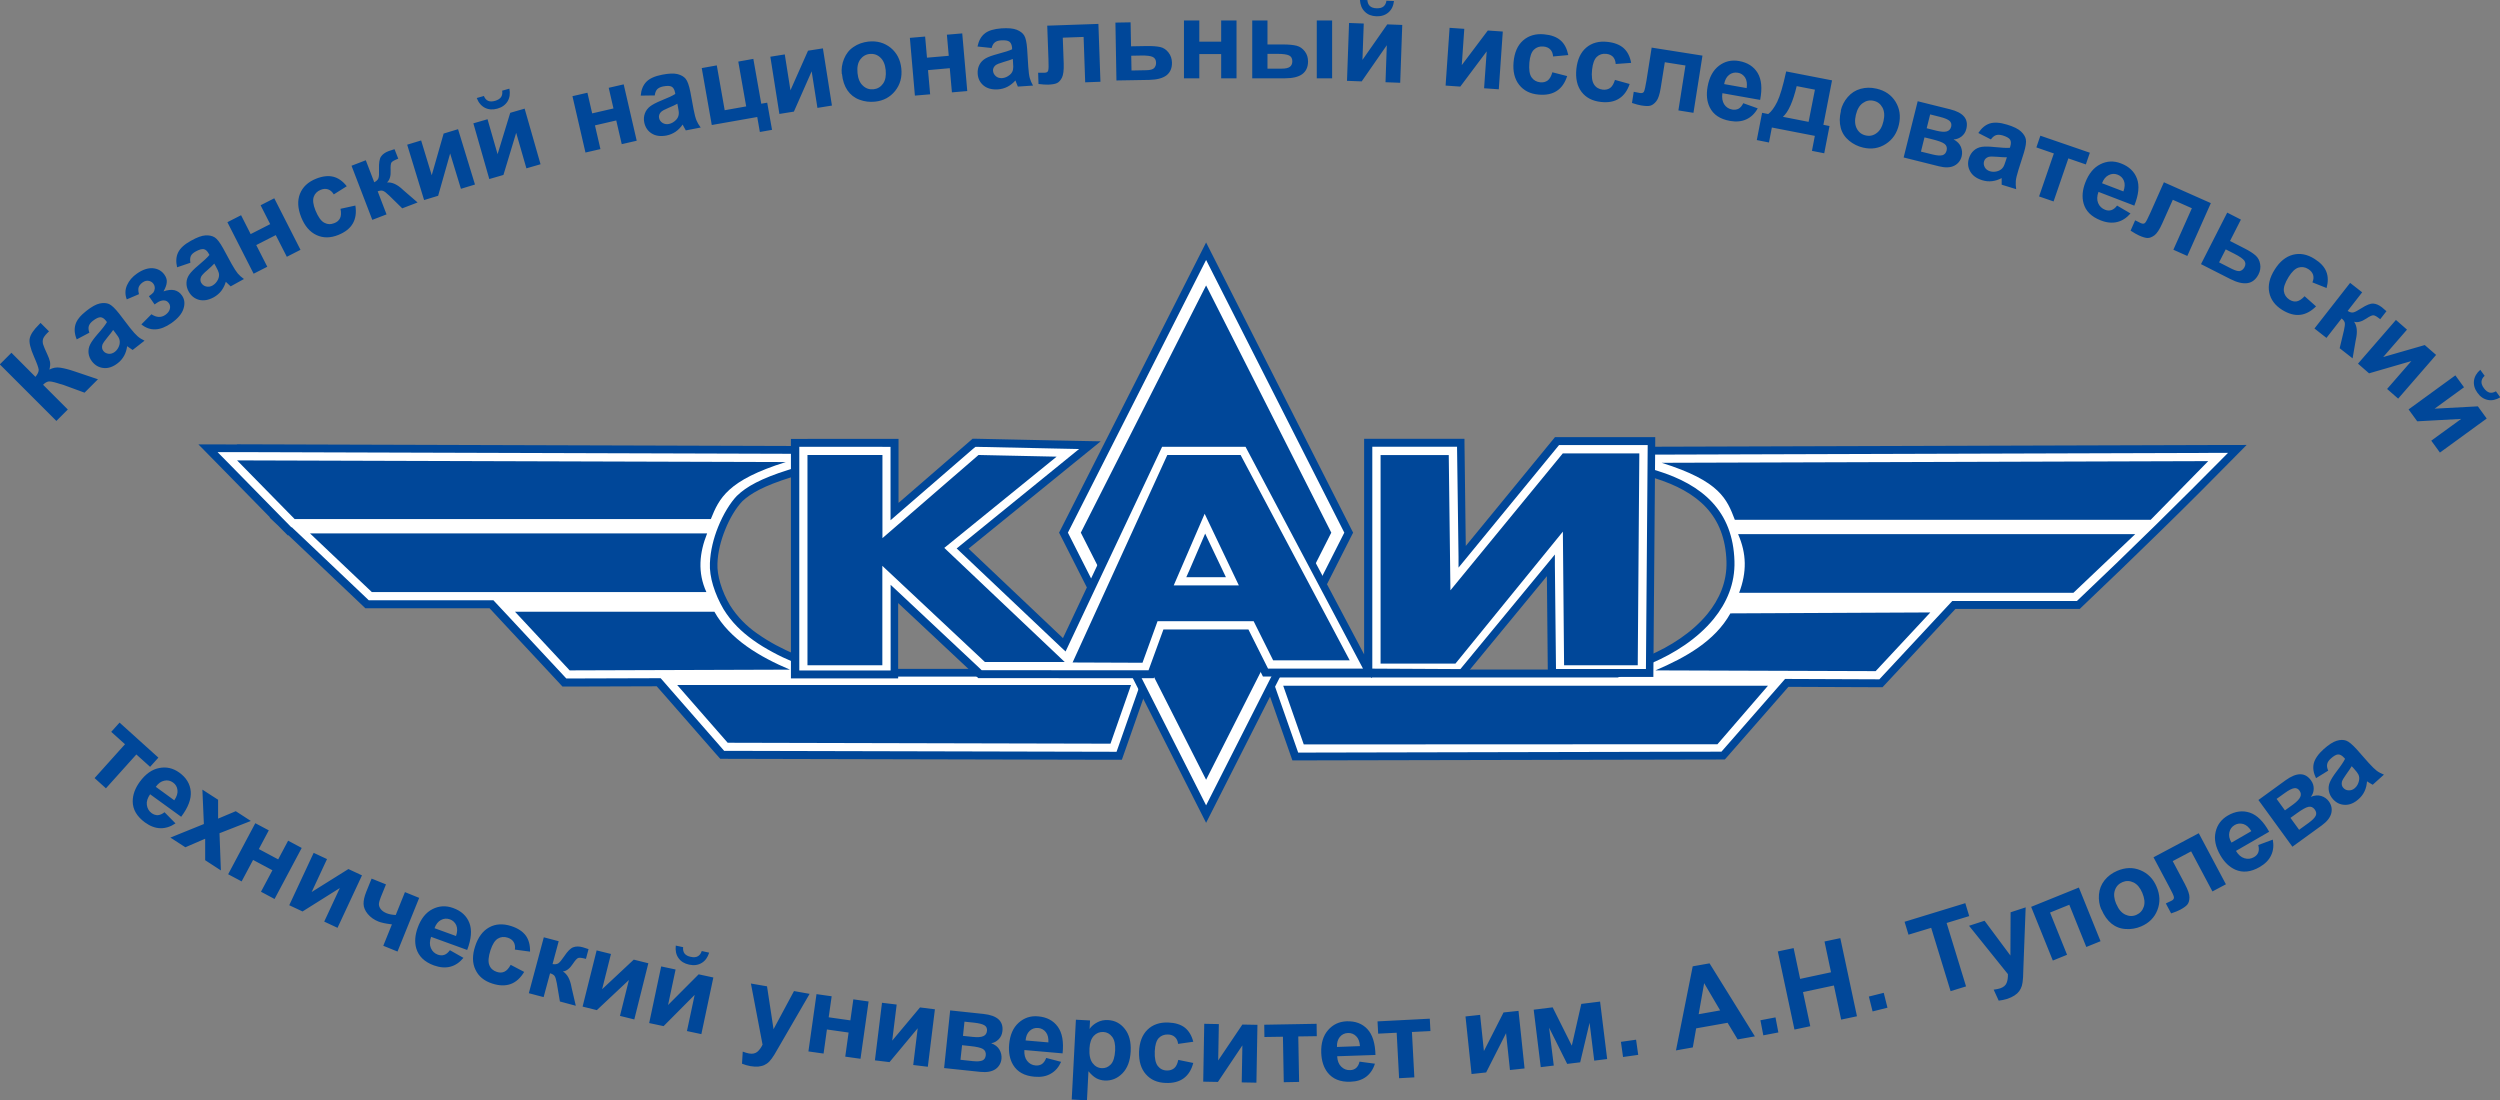 <?xml version="1.0" encoding="UTF-8"?> <svg xmlns="http://www.w3.org/2000/svg" id="_Слой_2" data-name="Слой 2" viewBox="0 0 268.8 118.32"><rect x="0" y="0" width="268.8" height="118.32" fill="#808080" stroke="none"/><defs><style> .cls-1 { fill: #fff; } .cls-1, .cls-2 { fill-rule: evenodd; stroke-width: 0px; } .cls-2 { fill: #004799; } </style></defs><g id="Layer_1" data-name="Layer 1"><g><g><path class="cls-1" d="m178.43,48.45l59-.18h3.12c-5.59,5.7-11.3,11.27-17.09,16.77h-13.38l-7.84,8.41-10.14-.04-6.83,7.81-46,.1-2.52-7.19-.61-1.74h37.72l3.62-1.54c4.08-1.74,8.75-5.31,8.59-10.52-.16-5.18-3.25-7.86-8.02-9.35l-8.12-2.53,8.51-.03h0Zm-152.94-.26l59,.18,8.51.03-8.12,2.53c-2.92.91-4.42,1.78-5.35,2.67-1.3,1.36-2.71,4.28-2.8,6.97-.07,1.47.56,3.31,1.41,4.73.81,1.3,1.86,2.34,3.08,3.2,1.29.91,2.69,1.64,4.23,2.29l3.62,1.54h34.39l-.61,1.74-2.21,6.31-.31.88h-.93s-41.16-.1-41.16-.1h-.59s-.39-.45-.39-.45l-5.43-6.21-1.01-1.16-9.57.03h-.57s-.39-.41-.39-.41l-5.88-6.31-1.57-1.68h-13.38l-.38-.36-6.65-6.31-1.24-1.17h-.07l-.39-.39-.56-.57-.12-.12h0l-5.52-5.63-2.19-2.23h3.12Z"></path><path class="cls-2" d="m178.43,48.03l59-.18h3.12s1.01-.01,1.01-.01l-.71.72c-2.8,2.85-5.62,5.68-8.48,8.47-2.86,2.8-5.73,5.57-8.63,8.32l-.12.12h-13.37l-7.71,8.28-.13.14h-.18s-9.94-.04-9.94-.04l-6.71,7.67-.13.14h-.19s-46,.1-46,.1h-.3s-.1-.28-.1-.28l-2.52-7.19-.61-1.74-.2-.56h38.23l3.54-1.51c2.23-.95,4.64-2.46,6.29-4.48,1.28-1.57,2.11-3.46,2.04-5.64-.08-2.48-.85-4.35-2.17-5.78-1.33-1.44-3.24-2.45-5.55-3.17l-8.12-2.53-2.64-.82h2.76s8.51-.03,8.51-.03h0Zm59,.67l-59,.18-5.74.02,5.48,1.71c2.46.76,4.48,1.84,5.93,3.4,1.46,1.58,2.31,3.63,2.39,6.33.07,2.41-.83,4.48-2.23,6.2-1.75,2.15-4.28,3.73-6.61,4.73l-3.62,1.54-.08.03h-37.2l.41,1.18,2.42,6.9,45.51-.1,6.71-7.67.13-.15h.19s9.95.04,9.95.04l7.71-8.28.13-.14h13.4c2.86-2.71,5.69-5.44,8.49-8.19,2.61-2.56,5.19-5.14,7.76-7.74h-2.1Zm-211.94-.93l59,.18,8.51.03h2.76s-2.64.83-2.64.83l-8.12,2.53c-1.44.45-2.52.88-3.36,1.31-.81.42-1.39.83-1.82,1.24-.66.69-1.35,1.8-1.86,3.09-.46,1.14-.78,2.4-.82,3.6h0c-.03.66.09,1.4.31,2.14h0c.24.82.61,1.64,1.04,2.36h0c.39.62.84,1.19,1.33,1.69.5.51,1.04.97,1.64,1.38.63.44,1.29.85,1.98,1.22.69.37,1.42.71,2.17,1.04l3.54,1.51h34.9l-.2.56-.61,1.74-2.21,6.31-.31.88-.1.28h-.3s-.93,0-.93,0l-41.16-.1h-.59s-.19,0-.19,0l-.13-.14-.39-.44-5.43-6.21-.89-1.01-9.37.03h-.57s-.19,0-.19,0l-.13-.14-.39-.42-5.88-6.31-1.44-1.55h-13.36l-.12-.12-.38-.36-6.65-6.31-1.11-1.05h-.08l-.13-.13-.39-.39-.55-.56-.12-.11-.77-.73h.06l-4.81-4.91-2.19-2.23-.71-.72h1.01s3.12.01,3.12.01h0Zm59,1.02l-59-.18h-2.1s1.48,1.5,1.48,1.5l5.52,5.63.71.72h0l.22.23h.06l.12.12,1.24,1.17,6.65,6.31.26.25h13.4l.13.14,1.57,1.68,5.88,6.31.26.28h.38s0,0,0,0l9.57-.03h.19s.13.14.13.14l1.01,1.16,5.43,6.21.26.3h.4s41.16.1,41.16.1h.63s.21-.59.21-.59l2.21-6.31.41-1.18h-33.88l-.08-.03-3.62-1.54c-.78-.33-1.53-.68-2.24-1.07-.72-.39-1.41-.8-2.06-1.27-.63-.45-1.22-.94-1.76-1.49-.54-.55-1.02-1.16-1.44-1.84h0c-.46-.78-.86-1.67-1.13-2.56h0c-.25-.83-.38-1.66-.34-2.41h0c.05-1.31.39-2.67.88-3.88.56-1.39,1.31-2.61,2.04-3.37h.01c.49-.48,1.13-.94,2.02-1.4.88-.45,2.01-.91,3.49-1.37l5.48-1.71-5.74-.02Z"></path><path class="cls-2" d="m237.43,49.58l-58.77.18c6.28,1.96,7.02,3.91,7.87,6.13h44.71l6.19-6.31h0Zm-211.94-.08l59,.18c-6.28,1.96-7.17,3.91-8.06,6.13H31.68l-6.19-6.31h0Zm47.32,24.15h48.8l-2.21,6.31-41.16-.1-5.43-6.21h0Zm-17.44-7.88h21.44c1.66,2.98,4.89,4.86,8.12,6.23l-23.68.08-5.88-6.31h0Zm-22.04-8.42h42.7c-.84,2.1-1.04,4.21-.08,6.31h-35.97l-6.65-6.31h0Zm156.77,16.38h-52.13l2.21,6.31,44.48-.02,5.43-6.29h0Zm17.44-7.88l-21.49.1c-1.66,2.99-4.83,4.75-8.06,6.13l23.68.08,5.88-6.31h0Zm22.04-8.42h-42.7c.92,2.1.95,4.09.11,6.31h35.94l6.65-6.31Z"></path><polygon class="cls-1" points="145.01 57.27 129.68 87.53 114.34 57.27 129.68 27 145.01 57.27"></polygon><path class="cls-2" d="m145.39,57.46l-15.33,30.26-.38.75-.38-.75-15.33-30.26-.1-.19.1-.19,15.33-30.26.38-.75.38.75,15.33,30.26.1.19-.1.19h0Zm-15.71,29.13l14.86-29.32-14.86-29.32-14.86,29.32,14.86,29.32Z"></path><polygon class="cls-2" points="129.68 30.69 143.14 57.27 129.68 83.84 116.21 57.27 129.68 30.69"></polygon><path class="cls-1" d="m86.83,47.61h9.36v7.39l8.17-7.07.38-.33h.5s8.4.19,8.4.19l3.56.07-2.76,2.24-10.92,8.87,10.93,10.35,10.24-21.72h9.49l12.77,24.11.18.18v-24.29h9.95l.15,12.26,10.2-12.43h10.15l-.19,24.93h-10.51s-.11-11.58-.11-11.58l-9.54,11.57-10.1-.05h-11.05l-2.1-4.21h-8.59l-1.6,4.39h-17.88s-.52-.01-.52-.01l-.38-.35-8.82-8.27v8.66h-1.31s-8.05,0-8.05,0h-1.31v-24.9h1.31Zm42.76,10.78l-1.39,3.23h2.94l-1.54-3.23Z"></path><path class="cls-2" d="m86.83,47.19h9.78v6.88l7.46-6.46.38-.33.12-.11h.16s.5.01.5.01l8.4.18,3.56.07,1.16.02-.9.73-2.76,2.24-10.55,8.57,10.15,9.62,9.99-21.19.11-.24h10.01l.12.23,12.15,22.95v-23.18h10.79v.42s.14,11.1.14,11.1l9.46-11.54.13-.16h10.78v.43s-.2,24.93-.2,24.93v.42s-.42,0-.42,0h-10.51s-.42,0-.42,0v-.42s-.1-10.41-.1-10.41l-8.8,10.68-.13.16h-.2s-9.67-.05-9.67-.05v.18l-.18-.18h-.24s0,0,0,0h-11.31l-.12-.24-1.99-3.97h-8.03l-1.5,4.11-.1.28h-.3s-17.88-.01-17.88-.01h0s-.52,0-.52,0h-.17l-.12-.12-.38-.35-8.11-7.6v8.1h-.43s-1.31,0-1.31,0h0s-8.05,0-8.05,0h-1.74v-25.75h1.74Zm8.05.85h-8.94v24.05h8.94s.88,0,.88,0v-9.21l.72.67,8.82,8.27.25.24h.35s17.59.01,17.59.01l1.5-4.11.1-.28h9.14l.12.24,1.99,3.97h10.21l-12.63-23.85h-8.97l-10.13,21.48-.25.53-.43-.4-10.93-10.35-.35-.33.37-.3,10.92-8.87,1.87-1.52-2.4-.05-8.4-.18h-.34s-.26.21-.26.21l-8.17,7.07-.7.61v-7.89h-.88Zm52.67,0v23.85l9.47.05,9.42-11.42.74-.9v1.16s.12,11.15.12,11.15h9.67s.19-24.08.19-24.08h-9.53l-10.07,12.28-.74.9v-1.16s-.16-11.84-.16-11.84h-9.11Zm-17.94,11.39l-.77,1.78h1.62l-.85-1.78h0Zm-1.8,2.04l-.26.59h4.26l-.29-.61-1.54-3.23-.4-.85-.37.86-1.39,3.23Z"></path><path class="cls-2" d="m86.83,48.92h8.05v8.94l10.33-8.94,8.4.18-12.08,9.81,12.95,12.27h-8.58l-11.03-10.34v10.69h-8.05v-22.6h0Zm61.61,0v22.43h8.05l11.55-14.19.13,14.37h7.92s.17-22.78.17-22.78h-8.23l-12.08,14.72-.18-14.54h-7.35Zm-33.12,22.32l10.19-22.32h7.88l11.73,22.08h-8.23l-2.1-4.21h-10.33l-1.62,4.47-7.52-.03h0Zm14.21-16.01l-3.33,7.71h7l-3.68-7.71Z"></path></g><path class="cls-2" d="m0,39.16l1.23-1.23,2.58,2.59c.25-.3.36-.56.35-.77-.02-.21-.18-.67-.5-1.39-.4-.91-.56-1.58-.46-1.99.09-.42.42-.91.99-1.47.03-.03.09-.09.17-.18l.91.91-.18.17c-.25.25-.4.47-.46.64-.05.18-.05.37,0,.57.06.2.21.57.46,1.1.13.28.23.54.28.77.05.23.03.52-.06.86.35-.19.73-.27,1.15-.21.41.06.94.19,1.58.41l2.49.84-1.44,1.44-2.29-.84s-.1-.03-.2-.06c-.04,0-.18-.05-.44-.13-.46-.14-.77-.2-.95-.17-.18.03-.37.14-.58.35l2.66,2.66-1.23,1.23-6.07-6.07h0Zm9.61-3.38c-.1-.29-.12-.53-.06-.72.06-.19.2-.38.43-.56.34-.27.62-.39.82-.39.21.01.41.14.6.39l.1.13c-.16.28-.49.72-1.01,1.3-.38.44-.65.81-.8,1.11-.15.3-.2.61-.17.93.04.32.16.62.38.9.33.42.74.65,1.25.7.5.05,1.01-.13,1.51-.52.29-.22.51-.49.68-.79.17-.31.28-.65.33-1.04.03.02.08.06.17.12.18.13.32.22.42.29l1.28-1c-.3-.14-.55-.3-.75-.48-.2-.17-.47-.47-.81-.9l-1.17-1.53c-.44-.56-.8-.9-1.08-1.03-.28-.12-.62-.14-1-.06-.39.08-.88.35-1.45.8-.64.5-1.03.99-1.17,1.47-.14.48-.1,1.01.14,1.59l1.34-.71h0Zm2.56-.3l.2.26c.24.31.39.53.44.67.08.21.09.43.03.67-.09.32-.26.57-.49.75-.21.16-.43.23-.67.21-.24-.03-.43-.13-.57-.31-.14-.18-.18-.4-.1-.66.06-.16.23-.42.53-.78.3-.36.51-.63.63-.82h0Zm4.45-2.75l-.61-.88c.23-.16.39-.3.48-.4.08-.11.13-.25.15-.43.01-.18-.03-.35-.14-.5-.11-.16-.27-.27-.49-.32-.21-.05-.44,0-.67.16-.18.13-.31.28-.4.45-.09.18-.09.45,0,.82l-1.31.56c-.2-.53-.19-1.04.03-1.53.22-.49.57-.9,1.06-1.24.61-.43,1.19-.62,1.72-.58.53.05.95.28,1.25.71.19.27.27.54.24.81-.02.28-.14.6-.35.97.45-.16.84-.2,1.17-.13.33.08.61.27.82.58.28.4.33.87.16,1.41-.17.55-.61,1.06-1.3,1.55-1.22.85-2.29.9-3.23.14l1.08-1.09c.55.36,1.05.38,1.51.06.25-.18.41-.39.47-.62.06-.24.03-.45-.1-.63-.14-.2-.33-.3-.56-.3-.24,0-.49.09-.74.27l-.23.16h0Zm3.85-4.49c-.05-.3-.03-.54.05-.72.09-.18.26-.34.52-.48.38-.21.67-.29.87-.25.2.04.38.2.53.48l.08.14c-.2.25-.6.63-1.2,1.13-.45.37-.77.7-.96.97-.19.27-.3.57-.31.9-.01.32.07.64.24.94.26.47.63.76,1.12.89.49.12,1.02.03,1.58-.28.32-.18.58-.4.8-.68.21-.28.38-.6.49-.98.03.02.07.07.15.14.16.16.28.27.37.35l1.43-.79c-.27-.19-.49-.39-.66-.59-.17-.2-.39-.54-.66-1.02l-.92-1.69c-.35-.63-.65-1.02-.91-1.18-.26-.16-.59-.23-.98-.21-.4.02-.92.21-1.56.57-.71.39-1.17.81-1.39,1.27-.22.45-.25.98-.11,1.59l1.44-.49h0Zm2.57.1l.16.29c.19.34.3.59.33.73.05.22.02.44-.08.67-.14.3-.34.52-.6.67-.23.13-.46.16-.7.1-.23-.06-.4-.19-.52-.4-.11-.2-.11-.42,0-.66.08-.15.29-.38.65-.68.35-.31.6-.54.75-.71h0Zm1.41-4.45l1.47-.75,1.03,2.03,2.1-1.07-1.03-2.03,1.47-.75,2.82,5.54-1.47.75-1.19-2.33-2.1,1.07,1.19,2.33-1.47.75-2.82-5.54h0Zm12.83-3.87c-.43-.55-.92-.89-1.45-1.02-.54-.13-1.16-.06-1.86.22-.86.35-1.43.89-1.72,1.62-.29.73-.24,1.58.14,2.53.38.94.93,1.58,1.65,1.91.72.33,1.5.32,2.34-.02.74-.3,1.26-.71,1.56-1.24.3-.53.39-1.17.27-1.92l-1.6.35c.09.43.07.77-.05,1.01-.12.24-.32.42-.61.53-.39.16-.75.14-1.1-.05-.34-.19-.65-.63-.93-1.31-.25-.62-.31-1.1-.19-1.46.12-.35.37-.61.75-.76.29-.12.55-.13.79-.05.24.08.45.26.62.54l1.4-.88h0Zm.52-2.2l1.53-.59.91,2.37c.24-.13.39-.27.45-.44.06-.17.08-.5.06-.98-.02-.65.05-1.1.22-1.35.17-.25.45-.45.83-.59.12-.04.32-.11.62-.2l.4,1.02c-.41.16-.65.29-.73.41-.08.12-.11.41-.09.86.03.6-.1,1.03-.39,1.29.54-.05,1.11.21,1.72.79.03.03.07.06.1.09l1.47,1.27-1.65.63-1.41-1.38c-.29-.28-.51-.45-.66-.5-.15-.05-.34-.03-.57.05l.95,2.48-1.53.59-2.23-5.81h0Zm5.98-2.26l1.82,5.95,1.51-.46,1.29-4.55,1.16,3.8,1.51-.46-1.82-5.95-1.55.47-1.28,4.48-1.14-3.74-1.51.46h0Zm7.12-2.3l1.52-.44,1.08,3.76,1.36-4.45,1.55-.45,1.71,5.98-1.52.44-1.1-3.82-1.37,4.53-1.52.44-1.71-5.98h0Zm3.09-3.52c.05.27.01.5-.11.69-.12.18-.34.32-.64.41-.31.09-.56.09-.76,0-.2-.09-.35-.26-.45-.52l-.77.22c.19.5.49.85.88,1.05.4.2.84.23,1.34.09.5-.14.86-.4,1.1-.79.23-.38.29-.83.19-1.36l-.77.22h0Zm7.56.6l1.61-.37.51,2.22,2.29-.53-.51-2.22,1.61-.37,1.4,6.06-1.61.37-.59-2.55-2.29.53.59,2.55-1.61.37-1.4-6.06h0Zm8.86-.08l-1.52.02c.05-.62.25-1.11.6-1.48.35-.36.92-.62,1.71-.77.72-.14,1.28-.16,1.66-.06.38.1.68.27.87.51.19.24.36.7.5,1.41l.35,1.89c.1.54.21.93.31,1.17.1.24.25.5.45.76l-1.6.31c-.06-.1-.15-.25-.25-.45-.04-.09-.08-.15-.09-.18-.22.32-.48.58-.77.78-.29.19-.61.33-.97.4-.63.12-1.16.05-1.59-.22-.43-.27-.69-.67-.8-1.19-.07-.34-.04-.67.07-.97.11-.3.3-.55.57-.76.27-.2.67-.41,1.21-.63.73-.29,1.22-.52,1.49-.7l-.03-.16c-.06-.31-.18-.52-.36-.62-.18-.1-.48-.11-.91-.03-.29.06-.5.16-.64.3-.14.14-.23.37-.27.67h0Zm2.42.89c-.19.11-.5.26-.94.44-.43.18-.7.33-.82.45-.18.19-.25.4-.21.63.04.23.17.41.37.54.2.13.43.17.69.12.29-.06.55-.21.78-.45.17-.18.26-.39.28-.61.02-.15-.01-.41-.09-.8l-.06-.32h0Zm2.62-3.83l1.62-.29.85,4.82,2.31-.41-.85-4.82,1.62-.29.85,4.82.64-.11.52,2.92-1.31.23-.28-1.61-4.89.86-1.08-6.13h0Zm7.38-1.21l.97,6.14,1.56-.25,1.91-4.33.62,3.93,1.56-.25-.97-6.15-1.6.25-1.89,4.26-.61-3.86-1.56.25h0Zm7.68,1.84c-.06-.54.02-1.08.24-1.62.22-.54.55-.97,1.02-1.28.46-.32,1-.51,1.6-.58.93-.1,1.73.13,2.4.67.66.55,1.04,1.28,1.14,2.21.1.93-.12,1.74-.66,2.42-.54.68-1.27,1.07-2.18,1.16-.57.06-1.12-.01-1.66-.21s-.97-.54-1.29-1c-.32-.47-.52-1.06-.59-1.77h0Zm1.69-.09c.06.61.26,1.07.59,1.36.32.3.7.42,1.13.38.43-.05.77-.25,1.02-.6.26-.36.35-.85.29-1.47-.06-.6-.26-1.06-.58-1.35-.32-.3-.7-.42-1.13-.38-.43.04-.77.25-1.03.6-.26.36-.35.84-.29,1.46h0Zm5.63-3.79l1.64-.14.2,2.27,2.34-.2-.2-2.27,1.65-.14.54,6.2-1.65.14-.23-2.6-2.34.21.23,2.6-1.64.14-.54-6.2h0Zm8.78,1.09l-1.51-.16c.13-.61.38-1.08.77-1.39.39-.32.99-.5,1.79-.56.73-.05,1.28,0,1.66.15.37.15.64.35.8.61.16.26.27.74.32,1.46l.12,1.92c.04.54.09.95.16,1.2.07.25.19.53.35.81l-1.63.11c-.05-.11-.11-.26-.19-.47-.03-.1-.06-.16-.07-.19-.26.29-.55.52-.86.68-.31.16-.65.25-1.01.28-.64.04-1.16-.09-1.55-.41-.39-.32-.61-.75-.64-1.28-.02-.35.04-.67.19-.96.15-.29.37-.51.66-.68.29-.17.72-.32,1.28-.47.76-.2,1.28-.37,1.57-.51v-.16c-.03-.32-.13-.54-.29-.66-.16-.12-.46-.17-.9-.14-.29.02-.52.09-.67.22-.16.12-.27.34-.35.63h0Zm2.29,1.18c-.2.08-.53.19-.98.32-.45.13-.74.25-.87.35-.2.17-.3.37-.28.6.02.23.12.42.3.58.18.16.41.22.67.21.3-.02.57-.14.83-.35.19-.16.31-.35.35-.57.03-.14.04-.41,0-.8l-.02-.33h0Zm3.69-3.58l5.51-.19.22,6.22-1.64.06-.17-4.88-2.24.08.1,2.79c.02.71-.04,1.21-.19,1.51-.15.29-.33.49-.53.58-.19.1-.51.15-.95.17-.26,0-.61-.01-1.04-.07l-.04-1.21s.13,0,.28,0c.17,0,.3,0,.4,0,.22,0,.36-.08.4-.23.05-.15.06-.56.03-1.22l-.13-3.59h0Zm7.32-.33l1.65-.03.05,2.58,1.65-.03c.65-.01,1.15.03,1.5.11s.64.28.88.59c.24.31.36.67.37,1.08.01.6-.19,1.06-.59,1.37-.41.31-1.02.47-1.85.49l-3.53.06-.11-6.22h0Zm1.74,5.15l1.54-.03c.48,0,.79-.09.92-.25.13-.16.2-.35.19-.56,0-.3-.13-.51-.36-.62-.23-.11-.65-.16-1.24-.15l-1.07.02.03,1.58h0Zm5.65-5.38h1.65v2.28h2.35v-2.28h1.65v6.22h-1.65v-2.61h-2.35v2.61h-1.65V2.21h0Zm7.33,0h1.65v2.58h1.65c.65,0,1.14.05,1.49.14.34.09.63.29.87.6.24.31.35.67.35,1.09,0,.6-.21,1.05-.62,1.36-.41.3-1.04.45-1.86.45h-3.52V2.21h0Zm1.65,5.18h1.53c.4,0,.69-.06.87-.19.18-.13.27-.33.27-.61,0-.3-.12-.51-.35-.62-.23-.11-.65-.17-1.25-.17h-1.07v1.58h0Zm5.3-5.18h1.65v6.22h-1.65V2.21h0Zm3.47.27l1.58.06-.14,3.91,2.67-3.82,1.61.06-.22,6.22-1.58-.06.14-3.98-2.7,3.89-1.58-.06.22-6.22h0Zm4.03-2.39l.8.03c-.06.53-.26.94-.6,1.23-.34.29-.77.43-1.29.41-.52-.02-.94-.18-1.25-.5-.32-.31-.49-.74-.52-1.27l.8.03c.02.28.11.49.27.64.16.15.4.23.72.24.32.01.57-.05.74-.19.17-.14.28-.34.32-.62h0Zm6.78,2.91l1.58.11-.27,3.9,2.8-3.72,1.61.11-.43,6.21-1.58-.11.28-3.97-2.84,3.79-1.58-.11.43-6.21h0Zm12.77,2.93l-1.64.15c-.03-.33-.13-.58-.31-.76-.18-.18-.42-.28-.73-.31-.41-.04-.75.08-1.02.34-.27.26-.43.72-.49,1.38-.06.74.01,1.27.23,1.59.22.32.54.5.95.54.31.03.57-.04.79-.2.21-.16.38-.45.5-.88l1.59.41c-.23.72-.6,1.26-1.11,1.59-.51.34-1.16.47-1.96.4-.91-.08-1.6-.43-2.09-1.05-.49-.62-.69-1.44-.6-2.45.09-1.02.43-1.8,1.02-2.32.59-.52,1.35-.75,2.27-.66.76.07,1.34.28,1.76.65.42.36.69.89.83,1.57h0Zm6.74.84l-1.65.12c-.02-.33-.12-.58-.29-.77-.18-.18-.42-.29-.72-.32-.41-.04-.75.06-1.02.32-.27.26-.44.72-.51,1.38-.08.73,0,1.27.21,1.59.21.33.53.51.94.56.31.03.57-.03.79-.18.22-.16.39-.45.52-.87l1.58.44c-.24.72-.63,1.25-1.14,1.57-.51.33-1.17.45-1.96.36-.9-.1-1.6-.46-2.07-1.08-.48-.63-.66-1.45-.56-2.46.11-1.02.46-1.79,1.06-2.3.6-.51,1.36-.72,2.28-.62.75.08,1.34.31,1.75.68.41.37.68.9.8,1.58h0Zm2.23-1.64l5.45.86-.97,6.15-1.62-.26.76-4.83-2.22-.35-.44,2.76c-.11.7-.27,1.18-.48,1.44-.21.26-.42.41-.63.47-.21.06-.53.05-.97-.02-.26-.04-.59-.13-1.01-.27l.19-1.2s.13.02.27.05c.17.04.3.07.39.08.22.03.37-.01.44-.15.07-.14.16-.54.27-1.2l.56-3.55h0Zm9.82,5.97l1.57.56c-.31.56-.72.95-1.22,1.18-.5.23-1.09.29-1.76.17-1.07-.19-1.79-.67-2.18-1.46-.31-.63-.38-1.37-.23-2.22.18-1.02.59-1.77,1.22-2.25.63-.48,1.35-.65,2.16-.51.91.16,1.58.59,2,1.28.42.7.51,1.66.27,2.9l-4.06-.72c-.07.48,0,.88.19,1.19.2.31.49.5.87.57.25.04.48.01.68-.09.2-.11.37-.31.51-.6h0Zm.38-1.62c.07-.47.01-.85-.17-1.14-.19-.28-.45-.46-.78-.51-.35-.06-.67.02-.94.23-.28.22-.45.55-.53.99l2.42.43h0Zm7.33,5.14l-.31,1.61,1.32.26.57-2.93-.66-.13.93-4.78-4.93-.96c-.34,1.57-.67,2.67-.97,3.28-.31.62-.63,1.05-.96,1.3l-.66-.13-.57,2.93,1.31.26.31-1.61,4.63.9h0Zm-.68-1.51l-2.75-.54c.59-.53,1.08-1.63,1.48-3.3l1.96.38-.68,3.46h0Zm3.47-1.21c.12-.53.37-1.02.75-1.46.38-.44.84-.73,1.38-.88.54-.15,1.11-.16,1.71-.02.92.21,1.6.68,2.05,1.41.45.73.57,1.55.36,2.46-.21.92-.68,1.61-1.41,2.08-.73.47-1.55.6-2.44.39-.56-.13-1.06-.38-1.5-.74-.45-.37-.75-.82-.9-1.37-.15-.55-.15-1.17.02-1.86h0Zm1.62.47c-.14.6-.1,1.09.11,1.48.21.39.53.63.95.72.42.1.81.02,1.16-.24.36-.25.61-.68.75-1.29.14-.59.1-1.08-.11-1.47-.21-.38-.52-.63-.94-.72-.42-.1-.81-.02-1.17.24-.36.25-.61.68-.75,1.28h0Zm6.63-1.48l3.5.87c.72.18,1.22.44,1.51.79.29.35.37.79.24,1.32-.08.34-.26.61-.51.81-.26.2-.54.31-.86.32.39.21.65.47.79.81.13.33.16.66.08,1-.12.47-.39.81-.8,1.02-.42.21-.97.23-1.64.06l-3.8-.95,1.51-6.04h0Zm.99,2.91l1.03.26c.5.12.87.15,1.12.08.25-.07.41-.24.48-.51.06-.25,0-.46-.17-.62-.18-.16-.53-.31-1.06-.44l-1.03-.26-.37,1.48h0Zm-.62,2.51l1.26.31c.45.11.8.14,1.04.08.23-.06.39-.23.46-.51.07-.29,0-.53-.21-.7s-.66-.34-1.35-.51l-.82-.2-.38,1.53h0Zm7.52-1.31c.18-.25.37-.4.56-.46.19-.06.43-.05.71.03.41.13.68.28.79.45.11.18.12.41.03.72l-.05.16c-.32.03-.87,0-1.65-.08-.58-.06-1.03-.07-1.37-.02-.33.05-.62.18-.86.4-.24.21-.41.49-.52.83-.16.51-.11.98.14,1.42.25.44.68.75,1.3.94.35.11.7.14,1.04.1.35-.04.69-.15,1.04-.33,0,.03,0,.1,0,.2,0,.22,0,.39,0,.51l1.56.48c-.05-.33-.06-.62-.04-.88.02-.26.12-.66.28-1.18l.58-1.83c.21-.68.28-1.17.22-1.47-.06-.3-.24-.58-.53-.85-.29-.27-.79-.52-1.49-.73-.77-.24-1.4-.27-1.87-.12-.48.16-.88.5-1.22,1.02l1.35.69h0Zm1.72,1.92l-.1.31c-.12.38-.21.63-.3.75-.12.19-.3.32-.53.41-.31.11-.61.12-.9.03-.25-.08-.44-.22-.55-.43s-.14-.43-.07-.65c.07-.22.23-.38.48-.46.16-.05.48-.05.94-.01.47.04.81.06,1.03.05h0Zm3.6-2.32l5.32,1.83-.43,1.26-1.88-.65-1.59,4.63-1.56-.54,1.59-4.62-1.88-.65.43-1.26h0Zm8.25,7.51c-.19.26-.4.42-.62.49-.21.07-.44.06-.68-.04-.35-.14-.6-.38-.74-.72-.14-.34-.13-.74.04-1.2l3.85,1.48c.47-1.17.57-2.14.29-2.9-.28-.76-.85-1.31-1.72-1.64-.77-.3-1.51-.27-2.22.09-.71.35-1.25,1.01-1.62,1.97-.31.8-.37,1.55-.19,2.22.23.85.85,1.46,1.86,1.85.64.25,1.23.3,1.76.17.54-.13,1.01-.44,1.43-.92l-1.43-.84h0Zm.68-1.52l-2.3-.88c.16-.42.39-.71.71-.87.31-.16.64-.18.97-.05.31.12.54.34.67.65.13.32.11.7-.05,1.15h0Zm4.36-.98l5.04,2.24-2.53,5.68-1.5-.67,1.99-4.46-2.05-.91-1.14,2.55c-.29.65-.57,1.07-.83,1.27-.27.19-.51.29-.73.29-.22,0-.53-.09-.93-.27-.24-.11-.54-.28-.91-.52l.49-1.11s.12.05.25.12c.15.08.27.14.36.18.2.09.36.08.46-.03.11-.11.29-.48.57-1.09l1.46-3.29h0Zm6.8,3.26l-2.82,5.54,3.15,1.6c.73.37,1.35.52,1.86.44.5-.08.89-.39,1.17-.93.19-.37.25-.74.18-1.12-.06-.38-.23-.69-.5-.93-.27-.24-.69-.51-1.27-.8l-1.47-.75,1.17-2.3-1.47-.75h0Zm-.88,5.36l.72-1.41.96.49c.53.27.87.51,1.03.71.15.21.17.45.03.71-.1.19-.24.33-.43.4-.19.08-.5,0-.93-.21l-1.37-.7h0Zm11.57,2.75l-1.53-.61c.13-.3.15-.58.07-.82-.08-.24-.25-.44-.51-.61-.35-.22-.7-.27-1.06-.16-.36.11-.71.45-1.06,1.01-.39.63-.56,1.13-.51,1.52.05.39.25.69.6.92.27.17.53.23.79.18.26-.05.54-.23.84-.55l1.23,1.09c-.54.54-1.11.84-1.71.91-.61.07-1.25-.11-1.93-.53-.77-.48-1.24-1.11-1.39-1.88-.16-.77.04-1.59.58-2.45.54-.87,1.2-1.4,1.96-1.6.77-.2,1.54-.05,2.32.44.64.4,1.07.86,1.27,1.37.21.51.21,1.11.03,1.78h0Zm2.52-.55l-3.83,4.9,1.29,1.01,1.63-2.09c.19.15.3.3.34.46.03.16,0,.43-.09.82l-.46,1.92,1.39,1.09.33-1.92s.02-.09.03-.14c.18-.82.11-1.44-.2-1.88.36.12.8,0,1.3-.33.37-.25.63-.37.78-.36.15,0,.39.15.73.42l.67-.86c-.23-.21-.4-.35-.49-.42-.32-.25-.63-.38-.93-.4-.3-.02-.73.15-1.27.5-.41.26-.7.42-.87.45-.17.04-.38-.01-.61-.16l1.56-2-1.29-1.01h0Zm4.93,3.98l1.19,1.04-2.56,2.95,4.47-1.29,1.22,1.06-4.08,4.7-1.19-1.04,2.61-3-4.55,1.32-1.19-1.04,4.08-4.7h0Zm6.39,5.96l-5.03,3.66.93,1.28,4.73-.26-3.22,2.34.93,1.28,5.03-3.66-.95-1.31-4.65.25,3.16-2.3-.93-1.28h0Zm4.36,1.71l.47.65c-.46.27-.9.37-1.34.28-.44-.09-.81-.34-1.11-.76-.31-.42-.43-.85-.38-1.29.05-.44.28-.84.68-1.19l.47.65c-.21.18-.32.39-.34.61-.02.22.07.46.26.72.19.26.39.41.6.47.22.05.44,0,.68-.13Z"></path><path class="cls-2" d="m12.85,77.69l4.18,3.77-.89.99-1.48-1.33-3.27,3.64-1.22-1.1,3.27-3.64-1.48-1.33.89-.99h0Zm4.84,9.64c-.25.2-.5.3-.72.32-.22,0-.44-.06-.65-.21-.31-.22-.48-.52-.53-.89-.05-.37.07-.75.35-1.15l3.34,2.42c.76-1.01,1.1-1.92,1.03-2.72-.07-.81-.48-1.49-1.23-2.03-.67-.48-1.39-.65-2.17-.49-.78.15-1.47.65-2.08,1.48-.51.7-.76,1.4-.76,2.1,0,.88.45,1.63,1.32,2.27.55.4,1.11.61,1.66.62.55.01,1.09-.16,1.62-.52l-1.17-1.19h0Zm1.05-1.29c.27-.39.39-.76.34-1.1-.04-.34-.2-.61-.47-.8-.29-.21-.61-.28-.95-.2-.34.07-.65.29-.91.66l1.99,1.45h0Zm-.45,4.03l3.63-1.47-.16-3.7,1.69,1.09v2.03s1.9-.8,1.9-.8l1.62,1.05-3.37,1.32.15,4-1.69-1.1v-2.31s-2.13.92-2.13.92l-1.62-1.05h0Zm9.16-1.56l-2.92,5.49,1.45.77,1.23-2.31,2.08,1.11-1.23,2.31,1.46.78,2.92-5.49-1.46-.78-1.07,2.01-2.08-1.11,1.07-2.01-1.45-.77h0Zm6.28,3.19l1.43.67-1.65,3.54,3.95-2.47,1.46.68-2.63,5.64-1.43-.67,1.68-3.61-4.01,2.52-1.43-.67,2.63-5.64h0Zm6.23,2.77l1.54.62-.56,1.38c-.13.32-.19.56-.2.74,0,.18.06.36.2.54.14.18.35.33.62.44.27.11.6.17.99.19l.99-2.46,1.53.62-2.33,5.77-1.53-.62.93-2.3c-.66-.08-1.14-.18-1.46-.31-.47-.19-.85-.46-1.14-.81-.29-.35-.44-.71-.45-1.08-.01-.37.09-.81.3-1.33l.56-1.38h0Zm8.41,7.7c-.19.26-.39.43-.61.5-.21.07-.44.06-.68-.02-.35-.13-.61-.37-.75-.71-.15-.34-.14-.74.02-1.21l3.88,1.41c.45-1.18.53-2.15.24-2.9-.29-.76-.88-1.3-1.75-1.61-.77-.28-1.51-.24-2.22.12-.71.36-1.24,1.03-1.59,2-.29.81-.35,1.55-.15,2.23.25.84.88,1.45,1.89,1.82.64.23,1.23.28,1.77.14.54-.14,1-.46,1.41-.95l-1.45-.82h0Zm.66-1.53l-2.31-.84c.15-.42.38-.72.69-.88.31-.17.63-.19.97-.07.32.12.54.33.68.64.13.31.13.7-.03,1.15h0Zm7.96,1.68l-1.63-.22c.05-.32,0-.59-.13-.81-.13-.22-.35-.37-.64-.47-.39-.13-.75-.09-1.06.1-.32.19-.58.61-.79,1.24-.23.7-.27,1.24-.13,1.6.14.37.41.61.81.74.3.1.57.09.81-.02.25-.11.47-.36.68-.74l1.45.76c-.39.65-.87,1.09-1.44,1.3-.57.21-1.24.2-2-.05-.87-.28-1.47-.78-1.8-1.49-.34-.71-.35-1.55-.03-2.52.32-.98.82-1.65,1.51-2.03.69-.38,1.48-.42,2.36-.14.72.23,1.24.58,1.57,1.02.32.45.48,1.02.46,1.72h0Zm1.48-1.54l-1.61,6.01,1.59.42.69-2.56c.23.06.4.16.49.29.09.13.17.4.24.79l.33,1.95,1.71.46-.44-1.9s-.02-.09-.03-.14c-.15-.83-.46-1.37-.92-1.65.38-.03.74-.31,1.07-.81.25-.38.44-.59.58-.64.14-.05.42-.01.83.1l.28-1.05c-.29-.1-.5-.17-.62-.2-.39-.11-.73-.11-1.02,0-.29.1-.61.42-.97.96-.27.4-.48.66-.63.76-.15.1-.35.13-.63.09l.66-2.46-1.59-.42h0Zm5.69,1.41l1.53.38-.95,3.79,3.4-3.18,1.57.39-1.51,6.04-1.54-.38.96-3.86-3.45,3.24-1.53-.38,1.51-6.04h0Zm6.93,1.72l1.55.33-.81,3.82,3.29-3.3,1.58.34-1.29,6.09-1.55-.33.83-3.89-3.34,3.36-1.55-.33,1.29-6.09h0Zm4.38-1.65l.78.17c-.16.51-.42.88-.81,1.11-.38.23-.83.29-1.34.18-.51-.11-.89-.34-1.15-.71-.26-.36-.35-.81-.29-1.34l.79.17c-.03.28.02.5.15.68.13.17.36.3.67.36.31.07.57.05.76-.06.19-.11.33-.29.42-.56h0Zm5.27,3.49l1.73.3.7,4.61,2.2-4.1,1.68.3-3.2,5.52-.58,1c-.2.33-.39.58-.55.75-.16.17-.34.29-.53.38-.19.09-.41.14-.66.17-.26.02-.54,0-.85-.05-.31-.06-.61-.14-.9-.26l.08-1.3c.25.1.47.16.67.2.38.07.68,0,.9-.18.22-.19.41-.45.56-.77l-1.25-6.56h0Zm7.05,1.14l-.87,6.16,1.63.23.36-2.59,2.33.33-.36,2.59,1.64.23.87-6.16-1.64-.23-.32,2.26-2.33-.33.32-2.26-1.63-.23h0Zm7.05.93l1.57.19-.48,3.88,2.99-3.57,1.6.2-.76,6.18-1.57-.19.48-3.95-3.03,3.64-1.57-.19.76-6.18h0Zm7.33.82l3.58.38c.73.08,1.27.27,1.61.58.34.31.48.73.42,1.27-.04.35-.17.64-.4.87-.23.24-.5.38-.81.43.42.15.71.38.89.69.18.31.25.64.22.98-.05.48-.27.85-.65,1.12-.39.26-.92.36-1.62.29l-3.9-.41.65-6.19h0Zm1.38,2.74l1.05.11c.51.05.88.03,1.12-.08.24-.1.37-.29.4-.57.03-.26-.06-.46-.26-.59-.2-.13-.57-.23-1.11-.29l-1.05-.11-.16,1.52h0Zm-.27,2.57l1.29.14c.47.05.81.03,1.04-.06.22-.09.35-.28.38-.57.03-.3-.07-.52-.3-.67-.23-.14-.7-.25-1.41-.32l-.84-.09-.17,1.57h0Zm9.2-.2l1.61.42c-.26.58-.63,1.01-1.12,1.28-.48.28-1.06.38-1.74.32-1.08-.09-1.84-.51-2.3-1.27-.36-.6-.5-1.33-.43-2.19.09-1.03.43-1.81,1.02-2.34.59-.53,1.29-.77,2.11-.69.92.08,1.62.45,2.1,1.11.48.66.65,1.61.52,2.87l-4.11-.36c-.03.49.07.88.3,1.17.23.29.53.46.91.49.26.02.48-.03.67-.15.19-.13.34-.34.46-.64h0Zm.24-1.65c.03-.48-.06-.85-.27-1.12-.21-.27-.49-.42-.82-.45-.36-.03-.66.07-.92.31-.26.24-.4.58-.44,1.03l2.45.21h0Zm2.95-2.46l1.53.08-.05.91c.21-.3.5-.54.85-.72.35-.18.73-.26,1.15-.23.72.04,1.32.35,1.79.95.47.59.68,1.39.63,2.4-.05,1.04-.35,1.83-.89,2.38-.54.55-1.17.8-1.89.77-.34-.02-.65-.1-.92-.25-.27-.15-.55-.4-.84-.75l-.16,3.13-1.64-.09.45-8.58h0Zm1.47,3.09c-.04.7.07,1.22.33,1.57.26.35.59.53.99.55.38.02.71-.12.98-.41.27-.29.42-.79.46-1.49.03-.65-.07-1.14-.32-1.47-.25-.33-.56-.5-.95-.52-.4-.02-.74.12-1.02.41-.28.3-.44.75-.47,1.36h0Zm11.16-.72l-1.63.23c-.04-.33-.16-.57-.35-.74-.19-.17-.43-.26-.74-.27-.41-.01-.74.12-1,.39-.25.28-.39.74-.42,1.41-.03.74.08,1.26.32,1.58.24.31.56.48.98.49.31.01.57-.07.78-.24.21-.17.36-.47.45-.9l1.61.33c-.19.74-.54,1.29-1.03,1.65-.49.36-1.13.53-1.93.5-.91-.03-1.62-.34-2.14-.94-.52-.59-.76-1.4-.73-2.41.04-1.03.34-1.82.9-2.37.56-.55,1.31-.81,2.23-.78.76.03,1.35.21,1.79.55.43.34.74.85.91,1.52h0Zm1.17-1.93l1.58.03-.07,3.91,2.6-3.86,1.62.03-.11,6.22-1.58-.03.07-3.98-2.63,3.93-1.58-.03.11-6.22h0Zm6.46.1l5.63-.1.02,1.33-1.99.03.09,4.89-1.65.03-.09-4.89-1.99.03-.02-1.33h0Zm10.25,3.97l1.65.22c-.19.61-.51,1.08-.95,1.41-.44.33-1.01.51-1.69.53-1.08.04-1.89-.29-2.44-.98-.43-.55-.66-1.26-.69-2.12-.04-1.03.21-1.85.73-2.45.52-.6,1.19-.92,2.01-.95.93-.03,1.67.25,2.22.84.55.59.84,1.52.87,2.78l-4.12.14c.03.49.17.86.44,1.12.26.26.59.39.96.37.26,0,.47-.09.64-.23.17-.15.3-.38.37-.69h0Zm.04-1.67c-.03-.48-.16-.83-.41-1.07-.24-.24-.53-.35-.87-.34-.36.01-.65.15-.88.42-.22.27-.33.63-.31,1.08l2.46-.09h0Zm1.89-2.66l5.62-.29.07,1.33-1.99.1.26,4.88-1.64.09-.26-4.89-1.99.1-.07-1.33h0Zm9.46-.53l1.57-.17.41,3.89,2.11-4.15,1.61-.17.65,6.19-1.57.17-.42-3.96-2.14,4.22-1.57.17-.65-6.19h0Zm7.35-.73l2.02-.25,2.06,4.12,1.02-4.49,2.02-.25.76,6.18-1.39.17-.5-4.07-1.01,4.25-1.4.17-1.94-3.89.5,4.07-1.4.17-.76-6.18h0Zm9.59,5.09l-.23-1.63,1.63-.23.23,1.63-1.63.23h0Zm14.18-2.22l-1.86.33-1.08-1.79-3.38.6-.36,2.05-1.81.32,1.8-9.04,1.81-.32,4.88,7.86h0Zm-3.74-2.79l-1.72-2.93-.59,3.34,2.31-.41h0Zm4.64,2.68l-.31-1.62,1.62-.31.31,1.62-1.62.31h0Zm3.35-.62l1.7-.36-.78-3.67,3.32-.71.78,3.67,1.7-.36-1.79-8.4-1.7.36.7,3.31-3.32.71-.7-3.31-1.7.36,1.79,8.4h0Zm8.4-1.95l-.4-1.6,1.6-.4.4,1.6-1.6.4h0Zm8.39-2.17l-2.09-6.82-2.44.74-.42-1.39,6.53-2,.42,1.39-2.43.74,2.09,6.82-1.66.51h0Zm1.98-7.04l4.18,5.2c.01.36-.03.68-.14.95-.11.27-.34.46-.7.58-.2.06-.43.11-.69.14l.54,1.18c.31-.03.62-.1.92-.19.3-.1.55-.22.77-.36.22-.14.38-.29.51-.46.12-.17.22-.36.29-.58.06-.22.11-.53.13-.92l.04-1.15.24-6.37-1.62.53-.02,4.65-2.78-3.74-1.67.54h0Zm6.69-2.04l5.12-2.07,2.33,5.77-1.53.62-1.83-4.54-2.07.84,1.83,4.54-1.53.62-2.33-5.77h0Zm7.55.29c.28.66.64,1.16,1.08,1.52.44.35.95.55,1.53.58.58.04,1.13-.06,1.65-.28.85-.36,1.43-.94,1.75-1.75.32-.81.29-1.64-.08-2.51-.36-.86-.94-1.45-1.74-1.78-.79-.33-1.62-.31-2.49.06-.56.24-1.02.58-1.37,1.02-.35.44-.55.95-.6,1.52-.05.58.04,1.12.25,1.62h0Zm1.59-.58c-.24-.57-.29-1.06-.15-1.48.14-.42.41-.71.81-.88.4-.17.79-.16,1.19.03.4.19.71.56.95,1.12.24.58.3,1.07.16,1.49-.14.42-.41.71-.8.88s-.79.16-1.19-.03c-.4-.19-.72-.56-.96-1.13h0Zm4-5.03l4.87-2.59,2.92,5.49-1.45.77-2.29-4.31-1.98,1.05,1.31,2.47c.33.63.5,1.11.49,1.44-.01.33-.08.58-.22.75-.13.17-.39.36-.78.57-.23.12-.55.25-.97.39l-.57-1.07s.11-.06.25-.12c.16-.07.28-.13.36-.17.2-.1.28-.23.26-.39-.02-.15-.19-.52-.51-1.11l-1.69-3.18h0Zm11.27-1.32c.08.31.08.58,0,.79-.08.21-.23.38-.46.51-.33.19-.67.23-1.03.12-.36-.11-.66-.37-.91-.79l3.57-2.06c-.61-1.1-1.3-1.79-2.07-2.05-.77-.26-1.56-.16-2.36.3-.71.41-1.16,1.01-1.33,1.78-.18.78,0,1.61.51,2.5.43.75.97,1.26,1.61,1.55.8.35,1.67.26,2.61-.28.59-.34,1.01-.76,1.24-1.26.24-.5.3-1.06.18-1.69l-1.56.58h0Zm-.75-1.49l-2.13,1.23c-.23-.39-.31-.75-.23-1.1.07-.34.26-.61.57-.79.29-.17.6-.2.93-.11.33.1.61.35.86.76h0Zm.76-3.35l2.92-2.12c.6-.43,1.12-.65,1.58-.65.46,0,.84.22,1.16.66.2.28.3.59.29.91-.01.33-.11.61-.31.86.41-.17.78-.2,1.13-.09.34.11.61.3.81.58.28.39.37.82.26,1.27-.11.45-.45.89-1.01,1.3l-3.17,2.3-3.66-5.03h0Zm2.86,1.11l.86-.62c.41-.3.67-.57.78-.81.11-.24.08-.47-.08-.69-.15-.21-.35-.3-.58-.26-.24.04-.58.21-1.02.53l-.86.62.9,1.24h0Zm1.52,2.09l1.05-.76c.38-.28.62-.52.73-.74.11-.22.07-.45-.1-.68-.18-.25-.4-.34-.67-.29-.27.05-.69.29-1.26.7l-.68.49.93,1.28h0Zm3.13-6.35c-.12-.28-.16-.52-.11-.72.04-.2.17-.39.39-.59.32-.29.59-.44.79-.44.21,0,.41.11.63.35l.11.12c-.14.29-.44.75-.92,1.37-.35.46-.59.85-.72,1.16-.13.31-.16.62-.1.94.06.32.21.61.44.87.36.4.79.6,1.3.61.5.01,1-.2,1.47-.63.27-.24.48-.52.63-.84.15-.32.23-.67.26-1.06.03.02.09.05.17.11.19.12.34.2.44.26l1.21-1.09c-.3-.12-.57-.26-.78-.42-.21-.16-.5-.44-.87-.85l-1.27-1.44c-.48-.53-.86-.85-1.15-.95-.29-.1-.62-.1-1.01.02-.38.11-.85.41-1.4.9-.6.54-.95,1.06-1.07,1.55-.11.49-.03,1.01.25,1.57l1.29-.8h0Zm2.53-.48l.22.24c.26.29.43.51.49.64.1.2.12.42.07.67-.07.32-.21.59-.44.79-.2.18-.42.26-.66.25-.24,0-.44-.1-.59-.27-.16-.17-.2-.39-.15-.65.04-.16.2-.43.47-.81.27-.38.47-.66.58-.86Z"></path></g></g></svg> 